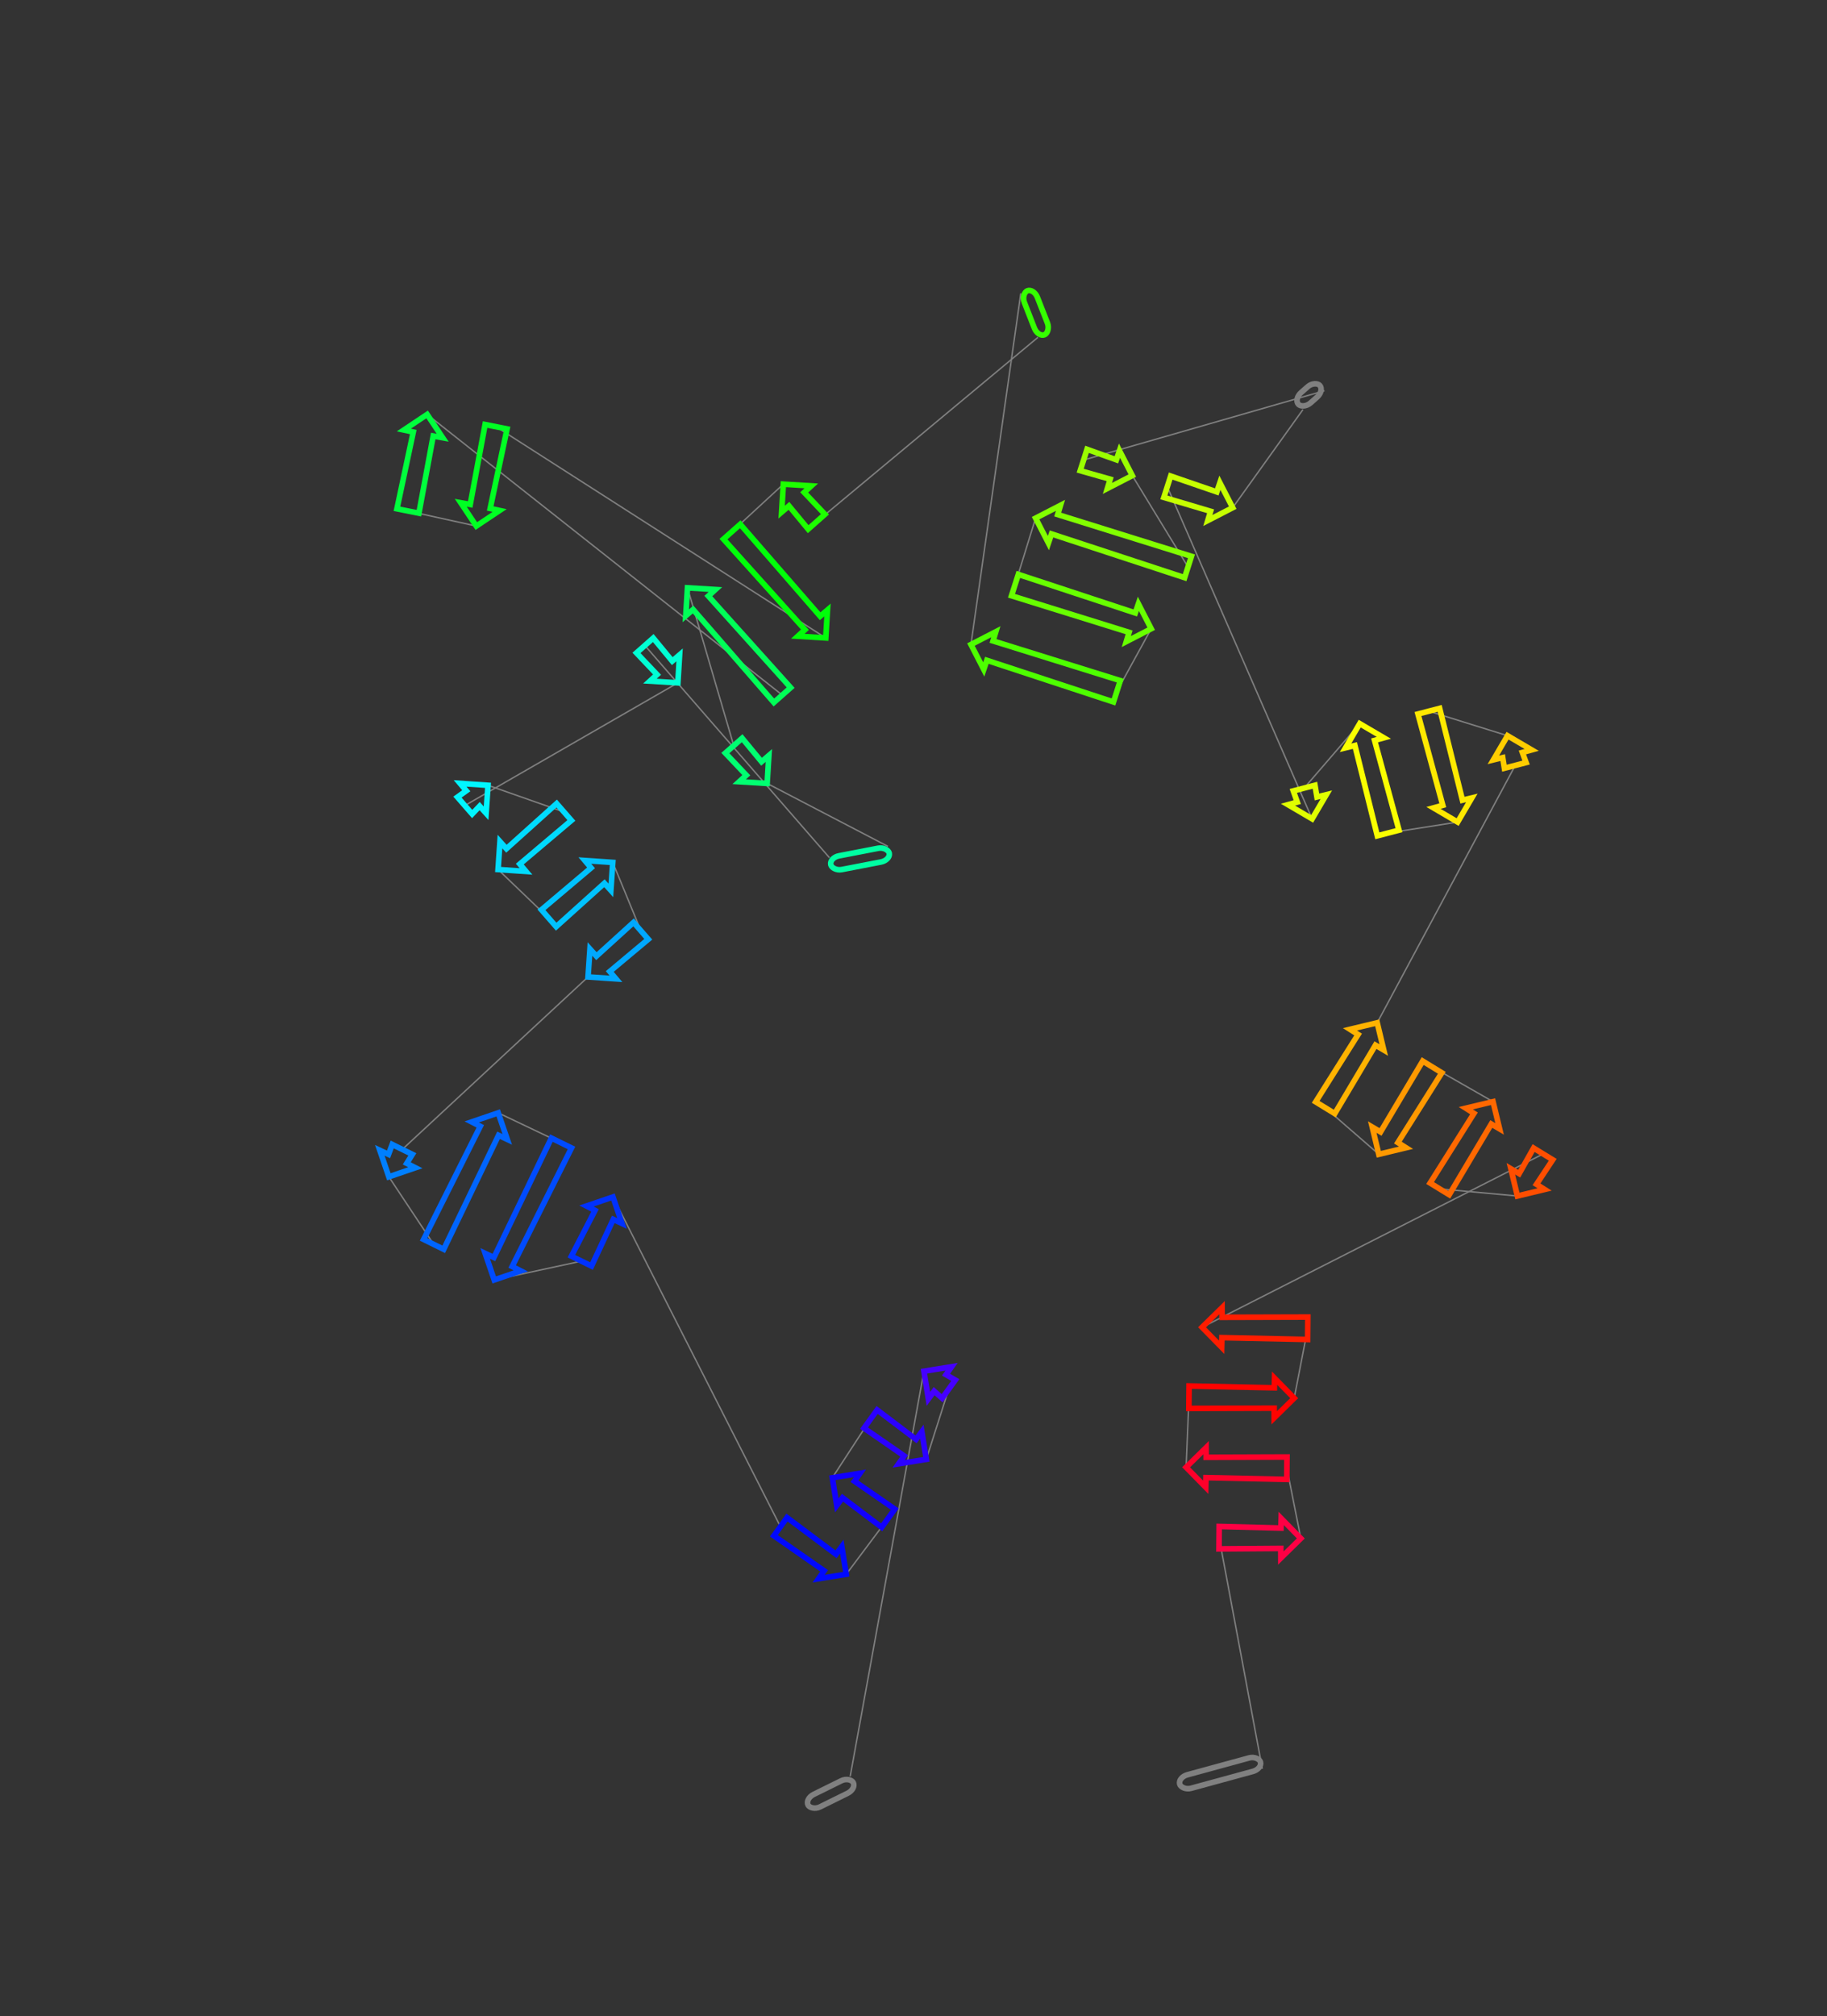 <?xml version="1.0" encoding="utf-8" ?>
<svg baseProfile="full" height="1439.207" version="1.1" width="1304.94" xmlns="http://www.w3.org/2000/svg" xmlns:ev="http://www.w3.org/2001/xml-events" xmlns:xlink="http://www.w3.org/1999/xlink"><rect width="100%" height="100%" fill="#333333" stroke="none"/><defs /><line style="stroke: grey; opacity: 2.0" x1="607.251" x2="659.917" y1="1268.032" y2="978.819" /><line style="stroke: grey; opacity: 2.0" x1="677.623" x2="661.607" y1="991.614" y2="1041.716" /><line style="stroke: grey; opacity: 2.0" x1="621.81" x2="594.483" y1="1012.958" y2="1054.885" /><line style="stroke: grey; opacity: 2.0" x1="634.424" x2="604.431" y1="1083.747" y2="1123.75" /><line style="stroke: grey; opacity: 2.0" x1="557.437" x2="437.815" y1="1089.791" y2="854.436" /><line style="stroke: grey; opacity: 2.0" x1="415.313" x2="353.004" y1="900.244" y2="913.66" /><line style="stroke: grey; opacity: 2.0" x1="401.015" x2="355.855" y1="815.922" y2="794.403" /><line style="stroke: grey; opacity: 2.0" x1="309.747" x2="277.731" y1="888.266" y2="840.034" /><line style="stroke: grey; opacity: 2.0" x1="287.332" x2="420.009" y1="820.489" y2="697.376" /><line style="stroke: grey; opacity: 2.0" x1="457.774" x2="437.677" y1="664.452" y2="615.626" /><line style="stroke: grey; opacity: 2.0" x1="391.985" x2="355.741" y1="655.461" y2="620.691" /><line style="stroke: grey; opacity: 2.0" x1="402.84" x2="348.568" y1="579.629" y2="560.577" /><line style="stroke: grey; opacity: 2.0" x1="331.989" x2="484.169" y1="575.031" y2="487.421" /><line style="stroke: grey; opacity: 2.0" x1="460.591" x2="592.422" y1="460.757" y2="612.238" /><line style="stroke: grey; opacity: 2.0" x1="634.194" x2="547.939" y1="604.174" y2="559.239" /><line style="stroke: grey; opacity: 2.0" x1="524.085" x2="491.045" y1="532.263" y2="419.603" /><line style="stroke: grey; opacity: 2.0" x1="558.742" x2="305.083" y1="496.162" y2="295.841" /><line style="stroke: grey; opacity: 2.0" x1="291.366" x2="340.21" y1="364.77" y2="375.52" /><line style="stroke: grey; opacity: 2.0" x1="354.322" x2="589.799" y1="304.61" y2="455.386" /><line style="stroke: grey; opacity: 2.0" x1="522.729" x2="559.51" y1="379.537" y2="345.617" /><line style="stroke: grey; opacity: 2.0" x1="583.226" x2="741.385" y1="372.438" y2="240.782" /><line style="stroke: grey; opacity: 2.0" x1="729.109" x2="693.503" y1="209.406" y2="460.101" /><line style="stroke: grey; opacity: 2.0" x1="797.751" x2="822.252" y1="493.473" y2="448.818" /><line style="stroke: grey; opacity: 2.0" x1="724.902" x2="739.675" y1="417.654" y2="369.876" /><line style="stroke: grey; opacity: 2.0" x1="848.555" x2="808.748" y1="404.731" y2="339.498" /><line style="stroke: grey; opacity: 2.0" x1="773.968" x2="945.972" y1="328.365" y2="278.903" /><line style="stroke: grey; opacity: 2.0" x1="930.658" x2="880.462" y1="292.34" y2="362.404" /><line style="stroke: grey; opacity: 2.0" x1="833.731" x2="937.196" y1="347.444" y2="584.536" /><line style="stroke: grey; opacity: 2.0" x1="931.478" x2="971.184" y1="562.558" y2="516.553" /><line style="stroke: grey; opacity: 2.0" x1="991.497" x2="1041.128" y1="594.622" y2="586.823" /><line style="stroke: grey; opacity: 2.0" x1="1020.533" x2="1076.758" y1="507.67" y2="525.175" /><line style="stroke: grey; opacity: 2.0" x1="1082.273" x2="983.671" y1="546.369" y2="730.095" /><line style="stroke: grey; opacity: 2.0" x1="946.543" x2="984.805" y1="790.731" y2="823.974" /><line style="stroke: grey; opacity: 2.0" x1="1022.992" x2="1066.416" y1="761.608" y2="786.4" /><line style="stroke: grey; opacity: 2.0" x1="1028.29" x2="1083.811" y1="848.666" y2="853.75" /><line style="stroke: grey; opacity: 2.0" x1="1102.206" x2="858.578" y1="823.709" y2="947.465" /><line style="stroke: grey; opacity: 2.0" x1="934.058" x2="924.38" y1="948.164" y2="998.065" /><line style="stroke: grey; opacity: 2.0" x1="849.229" x2="847.182" y1="997.368" y2="1047.39" /><line style="stroke: grey; opacity: 2.0" x1="919.155" x2="929.118" y1="1048.057" y2="1098.182" /><line style="stroke: grey; opacity: 2.0" x1="870.747" x2="901.618" y1="1097.641" y2="1262.647" /><rect height="10" rx="7" ry="45" style="stroke: grey; stroke-width:4; stroke-linecap:round; fill-opacity:0; opacity:2.0" transform="rotate(-206.27 611.677 1276.999)" width="36.05" x="611.677" y="1276.999" /><polygon points="675.727,981.282 682.309,985.13 672.938,998.098 667.218,993.057 663.097,998.565 659.917,978.819 679.663,975.64" style="stroke: #4500ff; stroke-width:4; stroke-linecap:round; fill-opacity:0; opacity:2.0" /><polygon points="645.797,1039.254 617.124,1019.442 626.495,1006.474 654.306,1027.479 658.427,1021.97 661.607,1041.716 641.861,1044.896" style="stroke: #2b00ff; stroke-width:4; stroke-linecap:round; fill-opacity:0; opacity:2.0" /><polygon points="610.292,1057.347 639.11,1077.262 629.738,1090.231 601.784,1069.122 597.663,1074.63 594.483,1054.885 614.229,1051.705" style="stroke: #1100ff; stroke-width:4; stroke-linecap:round; fill-opacity:0; opacity:2.0" /><polygon points="588.622,1121.287 552.751,1096.275 562.123,1083.307 597.131,1109.512 601.252,1104.004 604.431,1123.75 584.685,1126.929" style="stroke: #0009ff; stroke-width:4; stroke-linecap:round; fill-opacity:0; opacity:2.0" /><polygon points="438.049,870.434 422.493,903.772 408.132,896.717 425.01,864.029 418.886,860.894 437.815,854.436 444.273,873.365" style="stroke: #0031ff; stroke-width:4; stroke-linecap:round; fill-opacity:0; opacity:2.0" /><polygon points="352.77,897.661 393.835,812.395 408.196,819.449 365.809,904.067 371.933,907.202 353.004,913.66 346.546,894.731" style="stroke: #004bff; stroke-width:4; stroke-linecap:round; fill-opacity:0; opacity:2.0" /><polygon points="356.089,810.401 316.927,891.794 302.566,884.739 343.05,803.996 336.927,800.861 355.855,794.403 362.313,813.331" style="stroke: #0065ff; stroke-width:4; stroke-linecap:round; fill-opacity:0; opacity:2.0" /><polygon points="277.497,824.036 280.151,816.962 294.512,824.017 290.536,830.441 296.659,833.576 277.731,840.034 271.273,821.106" style="stroke: #007fff; stroke-width:4; stroke-linecap:round; fill-opacity:0; opacity:2.0" /><polygon points="425.981,682.533 452.516,658.422 463.031,670.482 435.528,693.483 439.962,698.743 420.009,697.376 421.375,677.423" style="stroke: #00a8ff; stroke-width:4; stroke-linecap:round; fill-opacity:0; opacity:2.0" /><polygon points="431.704,630.469 397.243,661.491 386.728,649.431 422.158,619.519 417.723,614.26 437.677,615.626 436.31,635.579" style="stroke: #00c2ff; stroke-width:4; stroke-linecap:round; fill-opacity:0; opacity:2.0" /><polygon points="361.713,605.848 397.583,573.599 408.097,585.659 371.26,616.798 375.694,622.058 355.741,620.691 357.107,600.738" style="stroke: #00dbff; stroke-width:4; stroke-linecap:round; fill-opacity:0; opacity:2.0" /><polygon points="342.596,575.421 337.246,581.061 326.732,569.001 333.049,564.47 328.615,559.211 348.568,560.577 347.202,580.53" style="stroke: #00f6ff; stroke-width:4; stroke-linecap:round; fill-opacity:0; opacity:2.0" /><polygon points="469.284,481.553 454.598,466.056 466.585,455.457 480.167,471.929 485.395,467.458 484.169,487.421 464.207,486.194" style="stroke: #00ffd4; stroke-width:4; stroke-linecap:round; fill-opacity:0; opacity:2.0" /><rect height="10" rx="7" ry="45" style="stroke: #00ffa2; stroke-width:4; stroke-linecap:round; fill-opacity:0; opacity:2.0" transform="rotate(-190.926 636.089 613.993)" width="42.543" x="636.089" y="613.993" /><polygon points="533.053,553.371 518.092,537.562 530.078,526.964 543.937,543.747 549.165,539.276 547.939,559.239 527.976,558.012" style="stroke: #00ff71; stroke-width:4; stroke-linecap:round; fill-opacity:0; opacity:2.0" /><polygon points="505.93,425.471 564.735,490.863 552.749,501.462 495.046,435.094 489.818,439.565 491.045,419.603 511.007,420.829" style="stroke: #00ff57; stroke-width:4; stroke-linecap:round; fill-opacity:0; opacity:2.0" /><polygon points="309.425,311.241 299.212,366.331 283.519,363.208 295.177,308.405 288.453,306.951 305.083,295.841 316.193,312.471" style="stroke: #00ff3d; stroke-width:4; stroke-linecap:round; fill-opacity:0; opacity:2.0" /><polygon points="335.869,360.121 346.476,303.049 362.168,306.172 350.117,362.956 356.841,364.411 340.21,375.52 329.1,358.89" style="stroke: #00ff23; stroke-width:4; stroke-linecap:round; fill-opacity:0; opacity:2.0" /><polygon points="574.914,449.518 516.736,384.836 528.722,374.237 585.797,439.894 591.025,435.424 589.799,455.386 569.836,454.16" style="stroke: #00ff09; stroke-width:4; stroke-linecap:round; fill-opacity:0; opacity:2.0" /><polygon points="574.395,351.485 589.219,367.139 577.233,377.737 563.512,361.109 558.284,365.58 559.51,345.617 579.473,346.844" style="stroke: #1dff00; stroke-width:4; stroke-linecap:round; fill-opacity:0; opacity:2.0" /><rect height="10" rx="7" ry="45" style="stroke: #35ff00; stroke-width:4; stroke-linecap:round; fill-opacity:0; opacity:2.0" transform="rotate(68.632 738.422 205.763)" width="33.691" x="738.422" y="205.763" /><polygon points="709.295,457.529 800.19,485.854 795.312,501.092 704.865,471.365 702.66,477.882 693.503,460.101 711.283,450.944" style="stroke: #4eff00; stroke-width:4; stroke-linecap:round; fill-opacity:0; opacity:2.0" /><polygon points="806.46,451.39 722.463,425.273 727.341,410.035 810.889,437.554 813.094,431.038 822.252,448.818 804.471,457.975" style="stroke: #68ff00; stroke-width:4; stroke-linecap:round; fill-opacity:0; opacity:2.0" /><polygon points="755.467,367.304 850.994,397.112 846.116,412.35 751.037,381.14 748.832,387.656 739.675,369.876 757.455,360.719" style="stroke: #82ff00; stroke-width:4; stroke-linecap:round; fill-opacity:0; opacity:2.0" /><polygon points="792.956,342.07 771.529,335.984 776.408,320.746 797.385,328.234 799.591,321.718 808.748,339.498 790.968,348.656" style="stroke: #9aff00; stroke-width:4; stroke-linecap:round; fill-opacity:0; opacity:2.0" /><rect height="10" rx="7" ry="45" style="stroke: grey; stroke-width:4; stroke-linecap:round; fill-opacity:0; opacity:2.0" transform="rotate(-41.265 924.062 284.824)" width="20.374" x="924.062" y="284.824" /><polygon points="864.67,364.976 831.292,355.064 836.17,339.825 869.099,351.14 871.305,344.624 880.462,362.404 862.681,371.561" style="stroke: #c6ff00; stroke-width:4; stroke-linecap:round; fill-opacity:0; opacity:2.0" /><polygon points="926.577,572.568 923.735,564.572 939.22,560.543 940.636,568.91 947.321,567.288 937.196,584.536 919.949,574.41" style="stroke: #e0ff00; stroke-width:4; stroke-linecap:round; fill-opacity:0; opacity:2.0" /><polygon points="981.804,528.52 999.239,592.607 983.755,596.636 967.744,532.179 961.059,533.8 971.184,516.553 988.432,526.678" style="stroke: #faff00; stroke-width:4; stroke-linecap:round; fill-opacity:0; opacity:2.0" /><polygon points="1030.508,574.856 1012.791,509.684 1028.275,505.655 1044.568,571.197 1051.253,569.576 1041.128,586.823 1023.88,576.698" style="stroke: #ffe900; stroke-width:4; stroke-linecap:round; fill-opacity:0; opacity:2.0" /><polygon points="1087.378,537.143 1090.015,544.355 1074.53,548.383 1073.318,540.801 1066.633,542.423 1076.758,525.175 1094.006,535.301" style="stroke: #ffcd00; stroke-width:4; stroke-linecap:round; fill-opacity:0; opacity:2.0" /><polygon points="982.421,746.046 953.365,794.908 939.72,786.553 970.032,738.46 964.225,734.771 983.671,730.095 988.347,749.541" style="stroke: #ffb300; stroke-width:4; stroke-linecap:round; fill-opacity:0; opacity:2.0" /><polygon points="986.054,808.022 1016.17,757.43 1029.815,765.785 998.444,815.609 1004.25,819.298 984.805,823.974 980.129,804.528" style="stroke: #ff9900; stroke-width:4; stroke-linecap:round; fill-opacity:0; opacity:2.0" /><polygon points="1065.166,802.351 1035.112,852.843 1021.467,844.488 1052.777,794.765 1046.97,791.076 1066.416,786.4 1071.092,805.846" style="stroke: #ff6800; stroke-width:4; stroke-linecap:round; fill-opacity:0; opacity:2.0" /><polygon points="1085.061,837.798 1095.383,819.531 1109.028,827.886 1097.451,845.385 1103.257,849.074 1083.811,853.75 1079.136,834.304" style="stroke: #ff4e00; stroke-width:4; stroke-linecap:round; fill-opacity:0; opacity:2.0" /><polygon points="872.901,940.333 934.132,940.165 933.984,956.164 872.766,954.86 872.588,961.737 858.578,947.465 872.851,933.454" style="stroke: #ff1d00; stroke-width:4; stroke-linecap:round; fill-opacity:0; opacity:2.0" /><polygon points="910.057,1005.196 849.155,1005.368 849.303,989.368 910.191,990.669 910.369,983.792 924.38,998.065 910.107,1012.075" style="stroke: #ff0300; stroke-width:4; stroke-linecap:round; fill-opacity:0; opacity:2.0" /><polygon points="861.505,1040.259 919.23,1040.057 919.081,1056.057 861.37,1054.786 861.193,1061.663 847.182,1047.39 861.455,1033.38" style="stroke: #ff002a; stroke-width:4; stroke-linecap:round; fill-opacity:0; opacity:2.0" /><polygon points="914.795,1105.313 870.673,1105.64 870.821,1089.641 914.929,1090.786 915.107,1083.909 929.118,1098.182 914.845,1112.192" style="stroke: #ff0044; stroke-width:4; stroke-linecap:round; fill-opacity:0; opacity:2.0" /><rect height="10" rx="7" ry="45" style="stroke: grey; stroke-width:4; stroke-linecap:round; fill-opacity:0; opacity:2.0" transform="rotate(-15.272 841.304 1268.749)" width="59.791" x="841.304" y="1268.749" /></svg>